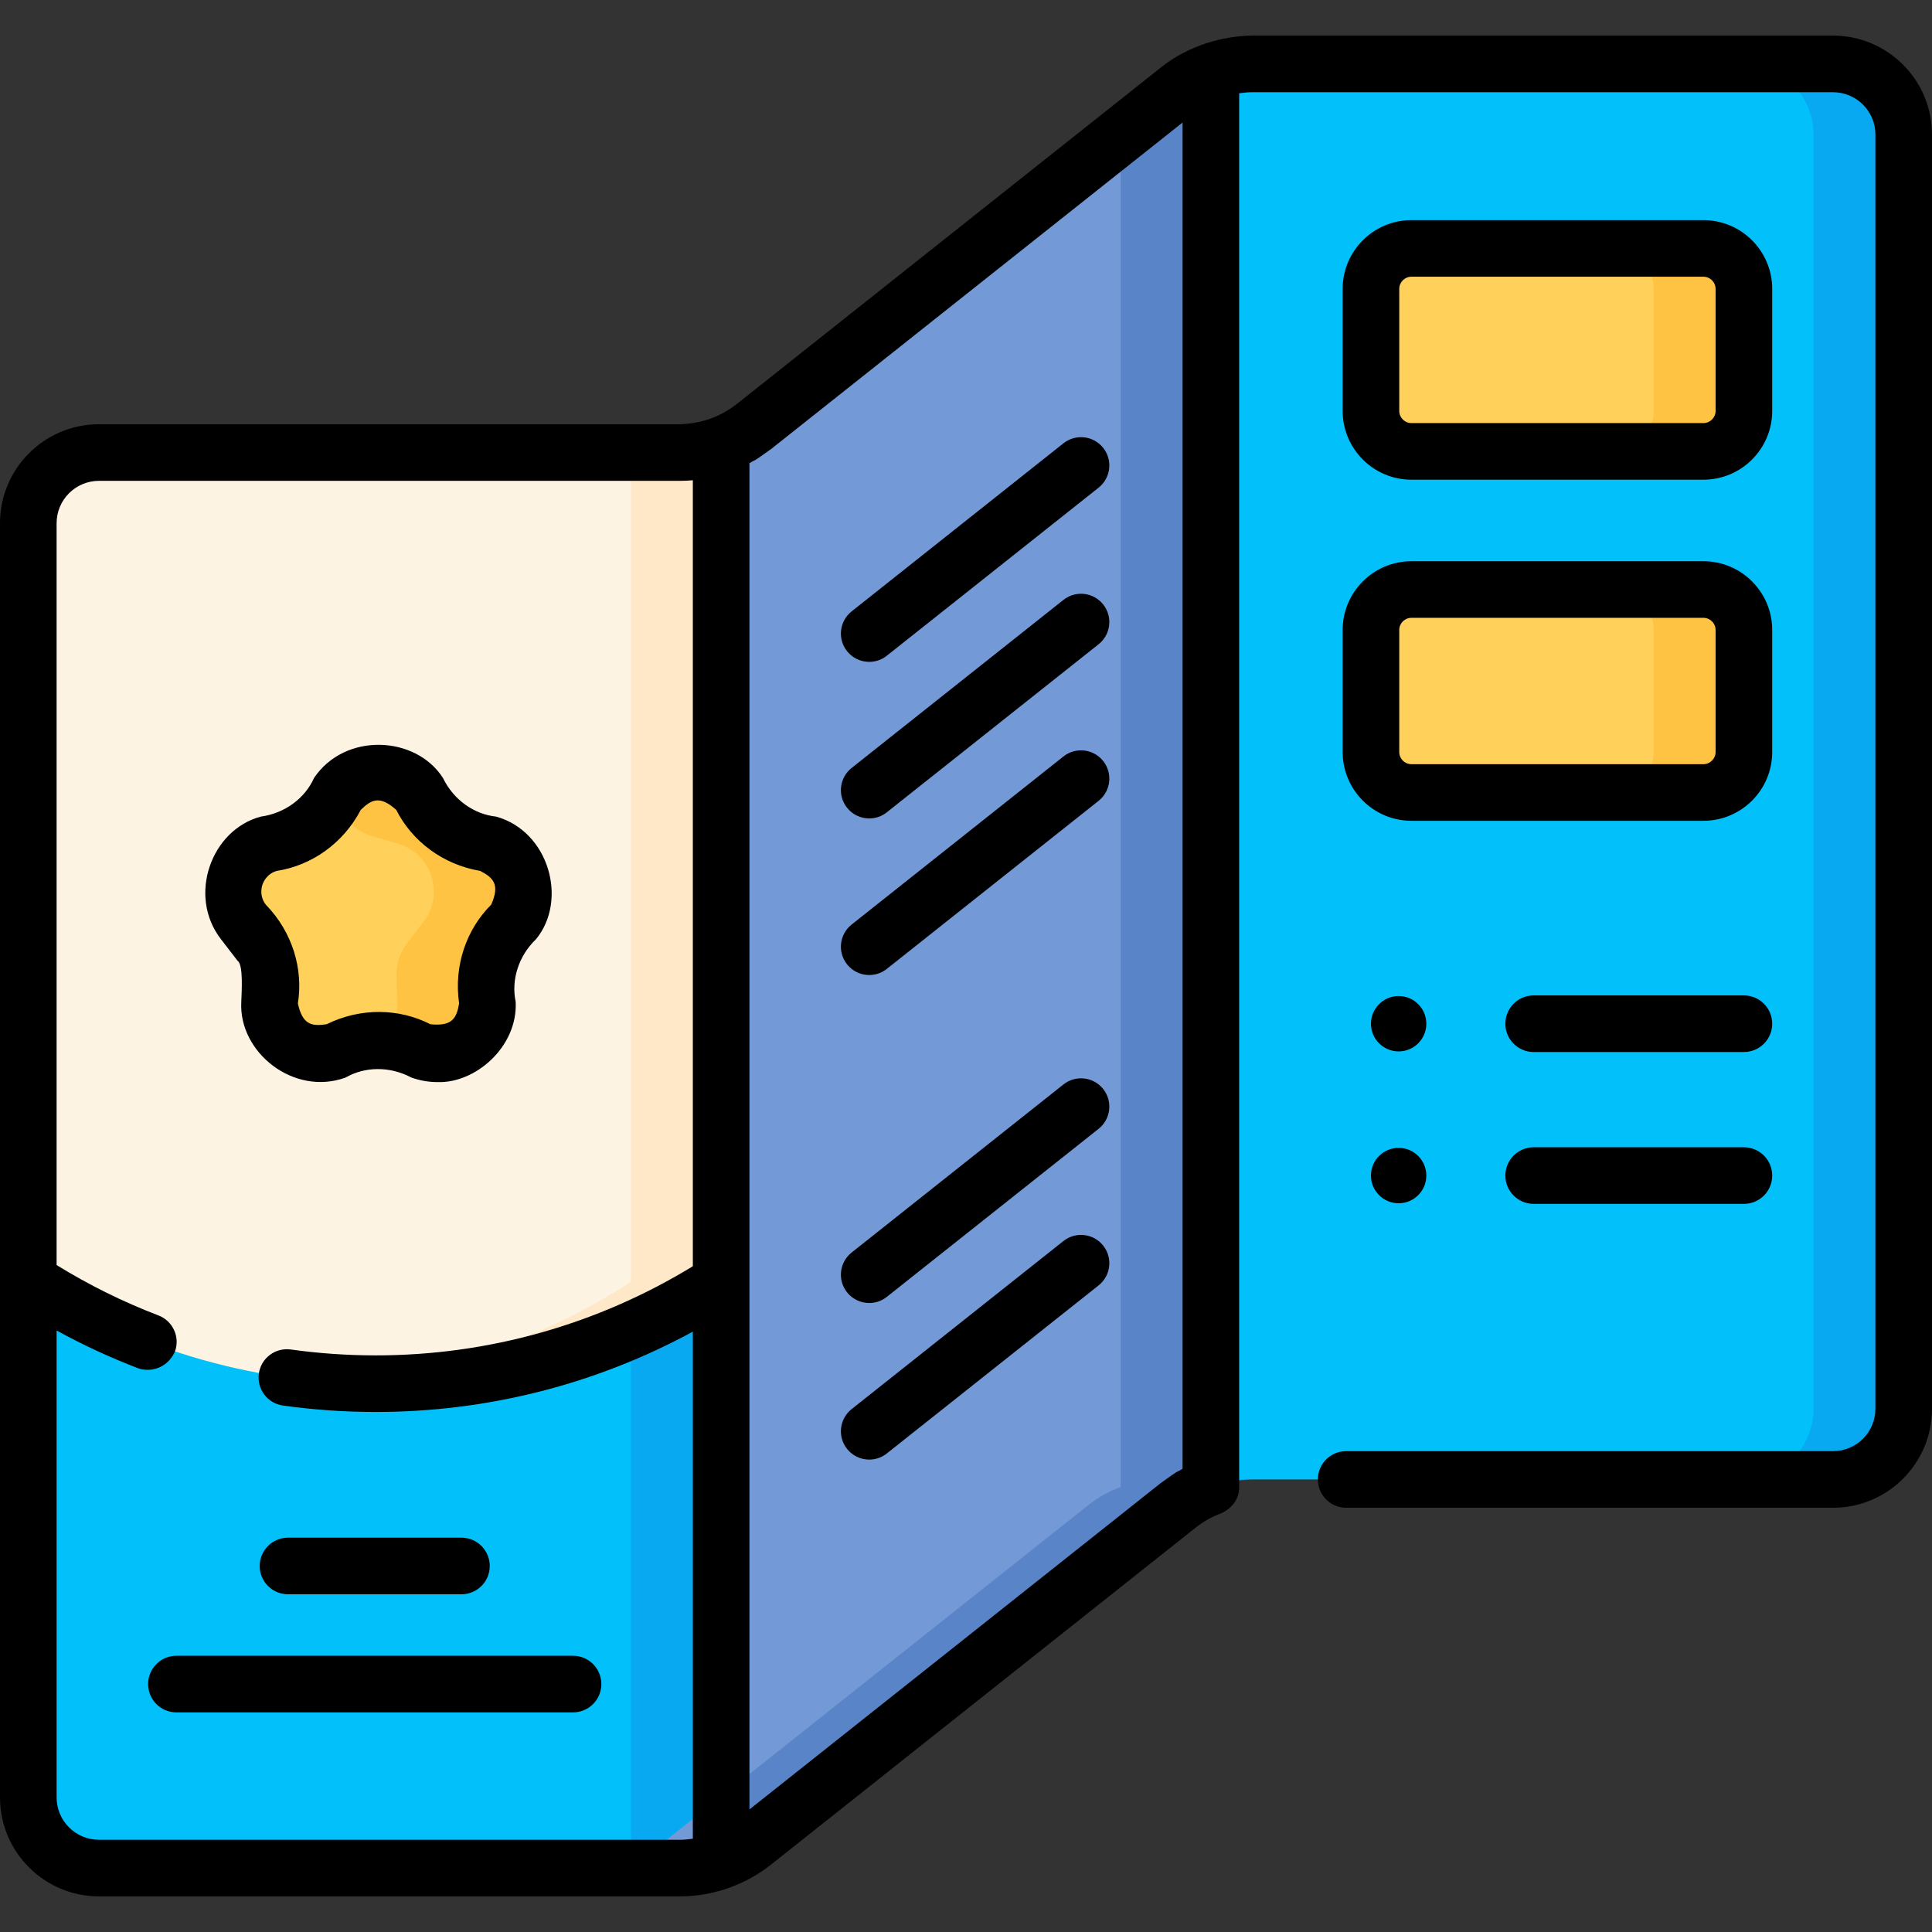 <svg id="Capa_1" enable-background="new 0 0 512 512" height="512" viewBox="0 0 512 512" width="512" xmlns="http://www.w3.org/2000/svg"><rect x="0" y="0" width="512" height="512" fill="#333333" stroke="none"/><g><g><path d="m504.5 35.65v337.71c0 10.33-8.38 18.71-18.71 18.71h-153.9c-3.78 0-7.51.68-11 1.99-3.09 1.14-5.99 2.77-8.61 4.84l-15.29 12.13-97.27 77.19c-2.62 2.08-5.52 3.71-8.61 4.85-3.49 1.31-7.22 1.99-11 1.99h-153.9c-10.33 0-18.71-8.38-18.71-18.71v-337.71c0-10.33 8.38-18.71 18.71-18.71h153.9c3.78 0 7.51-.68 11-1.99 3.09-1.14 5.99-2.77 8.61-4.84l21.28-16.89 75.99-60.3 15.29-12.13c2.62-2.08 5.52-3.71 8.61-4.85 3.49-1.31 7.22-1.99 11-1.99h153.9c10.33 0 18.71 8.38 18.71 18.71z" fill="#01c0fa"/><path d="m296.99 35.91v375.12l-97.27 77.19c-2.62 2.08-5.52 3.71-8.61 4.85-3.49 1.31-7.22 1.99-11 1.99h-12.9v-375.13h12.9c3.78 0 7.51-.68 11-1.99 3.09-1.14 5.99-2.77 8.61-4.84l21.28-16.89z" fill="#08a9f1"/><g fill="#08a9f1"><path d="m296.99 394.06c-3.09 1.14-5.99 2.77-8.61 4.84l-112.56 89.32c-2.62 2.08-5.52 3.71-8.61 4.85-3.49 1.31-7.22 1.99-11 1.99h23.9c3.78 0 7.51-.68 11-1.99 3.09-1.14 5.99-2.77 8.61-4.85l112.56-89.32c2.62-2.07 5.52-3.7 8.61-4.84 3.49-1.31 7.22-1.99 11-1.99h-23.9c-3.78 0-7.51.68-11 1.99z"/><path d="m485.79 16.94h-23.899c10.33 0 18.71 8.38 18.71 18.71v337.71c0 10.33-8.38 18.71-18.71 18.71h23.899c10.33 0 18.71-8.38 18.71-18.71v-337.71c0-10.33-8.38-18.71-18.71-18.71z"/></g><path d="m175.821 488.22c-2.62 2.08-5.52 3.71-8.61 4.85v1.99h12.9c3.78 0 7.51-.68 11-1.99v-16.983z" fill="#739ad6"/><path d="m320.89 18.93v375.13c-3.09 1.14-5.99 2.77-8.61 4.84l-112.56 89.32c-2.62 2.08-5.52 3.71-8.61 4.85v-375.13c3.09-1.14 5.99-2.77 8.61-4.84l112.56-89.32c2.62-2.08 5.52-3.71 8.61-4.85z" fill="#739ad6"/><path d="m312.28 23.78-15.29 12.133v358.147c-3.09 1.14-5.99 2.77-8.61 4.84l-97.271 77.187v16.983c3.09-1.14 5.99-2.77 8.61-4.85l112.56-89.32c2.62-2.07 5.52-3.7 8.61-4.84v-375.13c-3.089 1.14-5.989 2.77-8.609 4.85z" fill="#5a84c8"/><path d="m191.11 117.94v221.79c-26.37 17.06-57.8 26.96-91.53 26.96-33.97 0-65.6-10.04-92.08-27.31v-200.74c0-10.33 8.38-18.71 18.71-18.71h153.9c3.78 0 7.51-.68 11-1.99z" fill="#fcf3e3"/><path d="m180.11 119.93h-12.9v219.8c-23.228 15.027-50.383 24.495-79.577 26.539 3.947.276 7.929.421 11.946.421 33.73 0 65.16-9.9 91.53-26.96v-221.79c-3.489 1.31-7.219 1.99-10.999 1.99z" fill="#fee8c7"/><path d="m104.727 276.076 6.824 2.427c8.737 3.107 17.869-3.528 17.614-12.798l-.199-7.24c-.083-3.034.882-6.005 2.733-8.411l4.416-5.74c5.655-7.349 2.166-18.085-6.728-20.707l-6.947-2.048c-2.912-.858-5.439-2.694-7.155-5.198l-4.094-5.974c-5.242-7.649-16.53-7.649-21.773 0l-4.094 5.974c-1.716 2.504-4.243 4.34-7.155 5.198l-6.947 2.048c-8.894 2.622-12.383 13.358-6.728 20.707l4.416 5.74c1.851 2.406 2.816 5.376 2.733 8.411l-.199 7.24c-.255 9.269 8.877 15.904 17.614 12.798l6.824-2.427c2.861-1.017 5.985-1.017 8.845 0z" fill="#ffd15b"/><g><path d="m129.387 223.608-6.947-2.048c-2.912-.858-5.439-2.694-7.155-5.198l-4.094-5.974c-5.242-7.649-16.53-7.649-21.772 0l-1.063 1.552 3.031 4.422c1.716 2.504 4.243 4.34 7.155 5.198l6.947 2.048c8.894 2.622 12.383 13.358 6.728 20.707l-4.416 5.74c-1.851 2.406-2.816 5.376-2.733 8.411l.199 7.24c.106 3.841-1.404 7.227-3.826 9.658 1.114.096 2.219.334 3.288.713l6.824 2.427c8.737 3.107 17.869-3.528 17.614-12.798l-.199-7.24c-.083-3.034.882-6.005 2.733-8.411l4.417-5.74c5.652-7.35 2.163-18.085-6.731-20.707z" fill="#ffc344"/></g><path d="m451.425 119.622h-77.384c-5.923 0-10.725-4.802-10.725-10.725v-32.337c0-5.924 4.802-10.725 10.725-10.725h77.384c5.924 0 10.725 4.802 10.725 10.725v32.337c0 5.923-4.802 10.725-10.725 10.725z" fill="#ffd15b"/><path d="m451.425 65.834h-23.899c5.923 0 10.725 4.802 10.725 10.725v32.337c0 5.924-4.802 10.725-10.725 10.725h23.899c5.924 0 10.725-4.802 10.725-10.725v-32.336c0-5.924-4.802-10.726-10.725-10.726z" fill="#ffc344"/><path d="m451.425 210.018h-77.384c-5.923 0-10.725-4.802-10.725-10.725v-32.337c0-5.924 4.802-10.725 10.725-10.725h77.384c5.924 0 10.725 4.802 10.725 10.725v32.337c0 5.923-4.802 10.725-10.725 10.725z" fill="#ffd15b"/><path d="m451.425 156.23h-23.899c5.923 0 10.725 4.802 10.725 10.725v32.337c0 5.924-4.802 10.725-10.725 10.725h23.899c5.924 0 10.725-4.802 10.725-10.725v-32.337c0-5.923-4.802-10.725-10.725-10.725z" fill="#ffc344"/></g><g><path d="m485.785 9.44h-153.895c-7.621.041-16.967 2.588-24.271 8.465l-112.548 89.31c-3.513 2.64-8.109 5.005-14.96 5.215h-153.896c-14.455 0-26.215 11.76-26.215 26.215v337.7c0 14.455 11.76 26.215 26.215 26.215h153.895c4.684 0 9.271-.831 13.596-2.454 3.846-1.418 7.438-3.441 10.676-6.012l112.548-89.31c2.001-1.581 4.207-2.822 6.557-3.689 2.184-.887 4.973-3.241 4.903-7.036v-369.341c1.154-.17 2.319-.278 3.5-.278h153.896c6.184 0 11.215 5.031 11.215 11.215v337.7c0 6.184-5.031 11.215-11.215 11.215h-129.04c-4.143 0-7.5 3.358-7.5 7.5s3.357 7.5 7.5 7.5h129.04c14.455 0 26.215-11.76 26.215-26.215v-337.7c-.001-14.455-11.761-26.215-26.216-26.215zm-459.57 478.12c-6.184 0-11.215-5.031-11.215-11.215v-123.746c6.984 3.825 14.221 7.182 21.636 10.017 2.833.998 7.46.345 9.684-4.327 1.479-3.869-.457-8.205-4.326-9.684-9.369-3.582-18.431-8.068-26.993-13.352v-196.608c0-6.184 5.031-11.215 11.215-11.215h153.894c1.174 0 2.341-.052 3.5-.156v208.289c-25.258 15.457-54.215 23.627-84.03 23.627-7.537 0-15.112-.524-22.518-1.559-4.096-.574-7.893 2.288-8.465 6.39-.573 4.103 2.288 7.893 6.391 8.465 8.089 1.13 16.363 1.703 24.592 1.703 29.545 0 58.331-7.33 84.03-21.294v134.387c-1.154.17-2.319.278-3.5.278zm172.395-8.035v-356.758c2.257-1.444-.212.516 5.771-3.792l109.008-86.5v356.758c-2.257 1.444.212-.516-5.771 3.792z"/><path d="m62.967 254.628c1.589 1.039 1.047 8.479.981 10.871-.764 13.349 13.873 25.062 27.625 20.07 5.076-2.934 11.705-3.077 17.465 0 2.258.803 4.603 1.198 6.936 1.197 10.047.344 21.261-9.381 20.688-21.268-1.221-5.734.69-12.084 5.397-16.61 8.475-10.311 3.455-28.568-10.553-32.474-5.831-.611-11.279-4.39-14.129-10.266-7.229-11.249-25.953-12.121-34.146 0-2.383 5.357-7.662 9.37-14.131 10.266-13.082 3.466-19.477 20.924-10.551 32.474zm6.569-20.122c.279-.859 1.209-2.938 3.807-3.704 9.196-1.427 17.59-7.254 22.263-16.174 2.829-2.777 5.069-3.886 9.399 0 4.198 8.306 12.334 14.486 22.261 16.174 3.516 1.832 5.262 3.62 2.906 8.939-6.501 6.477-9.959 16.08-8.504 26.17-.656 3.91-1.818 6.123-7.604 5.525-8.168-4.18-18.369-4.504-27.517 0-3.923.584-6.384.164-7.604-5.525 1.451-9.06-1.395-18.862-8.503-26.17-1.653-2.148-1.182-4.377-.904-5.235z"/><path d="m76.322 422.5h45.965c4.143 0 7.5-3.358 7.5-7.5s-3.357-7.5-7.5-7.5h-45.965c-4.143 0-7.5 3.358-7.5 7.5s3.358 7.5 7.5 7.5z"/><path d="m151.859 438.796h-105.108c-4.143 0-7.5 3.358-7.5 7.5s3.357 7.5 7.5 7.5h105.108c4.143 0 7.5-3.358 7.5-7.5s-3.357-7.5-7.5-7.5z"/><path d="m281.823 117.48-56.136 44.545c-3.244 2.575-3.788 7.292-1.213 10.537 1.48 1.866 3.67 2.838 5.88 2.838 1.633 0 3.278-.531 4.657-1.625l56.136-44.545c3.244-2.575 3.788-7.292 1.213-10.537-2.574-3.244-7.292-3.788-10.537-1.213z"/><path d="m281.823 158.977-56.136 44.545c-3.244 2.575-3.788 7.292-1.213 10.537 1.48 1.866 3.67 2.838 5.88 2.838 1.633 0 3.278-.531 4.657-1.625l56.136-44.545c3.244-2.575 3.788-7.292 1.213-10.537-2.574-3.244-7.292-3.789-10.537-1.213z"/><path d="m281.823 200.473-56.136 44.545c-3.244 2.575-3.788 7.292-1.213 10.537 1.48 1.866 3.67 2.838 5.88 2.838 1.633 0 3.278-.531 4.657-1.625l56.136-44.545c3.244-2.575 3.788-7.292 1.213-10.537-2.574-3.244-7.292-3.788-10.537-1.213z"/><path d="m281.823 287.391-56.136 44.545c-3.244 2.575-3.788 7.292-1.213 10.537 1.48 1.866 3.67 2.838 5.88 2.838 1.633 0 3.278-.531 4.657-1.625l56.136-44.545c3.244-2.575 3.788-7.292 1.213-10.537-2.574-3.245-7.292-3.788-10.537-1.213z"/><path d="m281.823 328.887-56.136 44.545c-3.244 2.575-3.788 7.292-1.213 10.537 1.48 1.866 3.67 2.838 5.88 2.838 1.633 0 3.278-.531 4.657-1.625l56.136-44.545c3.244-2.575 3.788-7.292 1.213-10.537-2.574-3.244-7.292-3.788-10.537-1.213z"/><path d="m374.041 127.123h77.384c10.05 0 18.226-8.176 18.226-18.226v-32.337c0-10.05-8.176-18.226-18.226-18.226h-77.384c-10.05 0-18.226 8.176-18.226 18.226v32.337c0 10.05 8.176 18.226 18.226 18.226zm-3.226-50.563c0-1.779 1.447-3.226 3.226-3.226h77.384c1.778 0 3.226 1.447 3.226 3.226v32.337c0 1.779-1.447 3.226-3.226 3.226h-77.384c-1.778 0-3.226-1.447-3.226-3.226z"/><path d="m355.815 199.293c0 10.05 8.176 18.226 18.226 18.226h77.384c10.05 0 18.226-8.176 18.226-18.226v-32.337c0-10.05-8.176-18.226-18.226-18.226h-77.384c-10.05 0-18.226 8.176-18.226 18.226zm15-32.337c0-1.779 1.447-3.226 3.226-3.226h77.384c1.778 0 3.226 1.447 3.226 3.226v32.337c0 1.779-1.447 3.226-3.226 3.226h-77.384c-1.778 0-3.226-1.447-3.226-3.226z"/><path d="m370.653 263.958c-4.052 0-7.338 3.285-7.338 7.338s3.285 7.338 7.338 7.338 7.338-3.285 7.338-7.338-3.286-7.338-7.338-7.338z"/><path d="m462.15 263.796h-55.717c-4.143 0-7.5 3.358-7.5 7.5s3.357 7.5 7.5 7.5h55.717c4.143 0 7.5-3.358 7.5-7.5s-3.357-7.5-7.5-7.5z"/><path d="m370.653 304.201c-4.052 0-7.338 3.285-7.338 7.338 0 4.052 3.285 7.338 7.338 7.338s7.338-3.285 7.338-7.338-3.286-7.338-7.338-7.338z"/><path d="m462.15 304.038h-55.717c-4.143 0-7.5 3.358-7.5 7.5s3.357 7.5 7.5 7.5h55.717c4.143 0 7.5-3.358 7.5-7.5s-3.357-7.5-7.5-7.5z"/></g></g></svg>